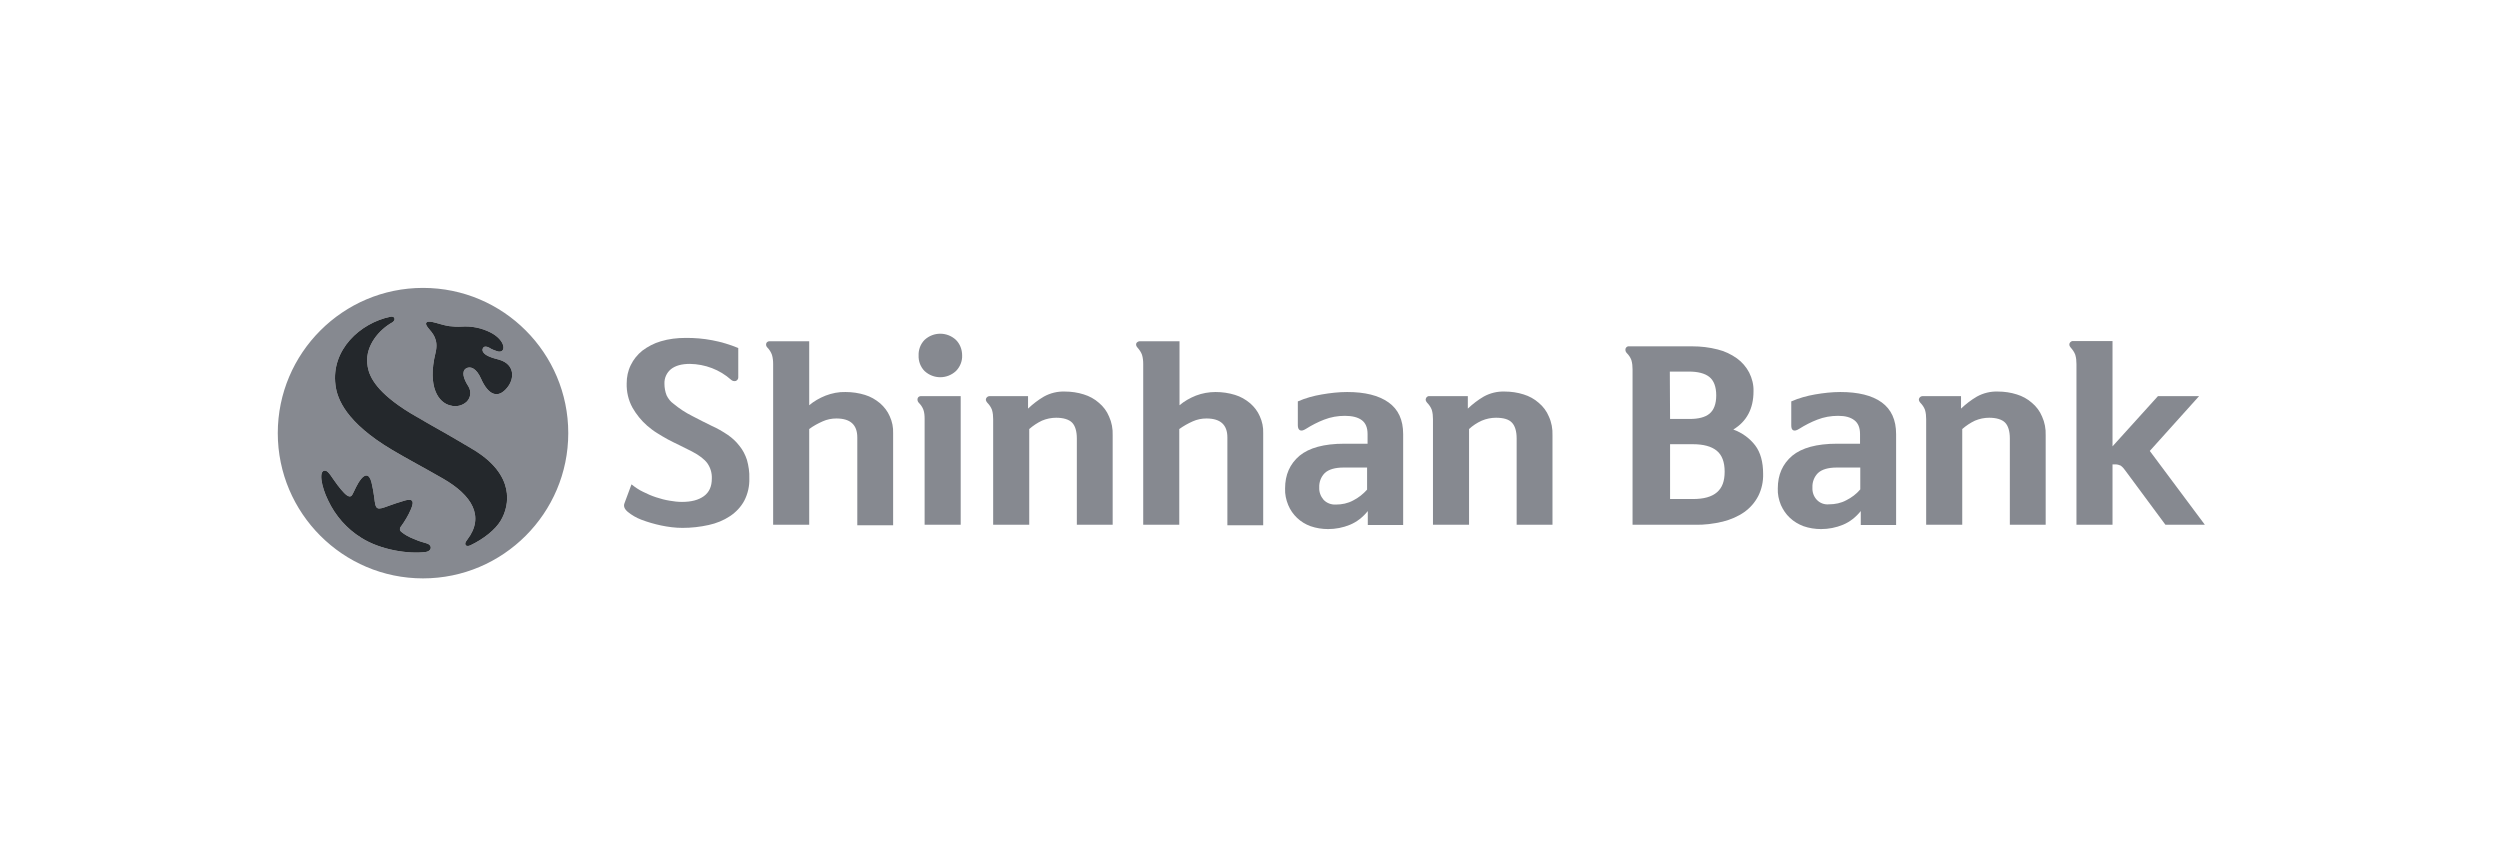<svg width="144" height="50" viewBox="0 0 144 50" fill="none" xmlns="http://www.w3.org/2000/svg">
<path d="M24.366 16.583C19.754 16.583 16 20.337 16 24.949C16 29.561 19.754 33.315 24.366 33.315C28.978 33.315 32.732 29.561 32.732 24.949C32.732 20.337 28.992 16.583 24.366 16.583ZM24.546 31.791C23.549 31.93 21.914 31.68 20.806 30.974C19.975 30.462 19.31 29.7 18.895 28.813C18.507 28.024 18.327 27.054 18.742 27.11C18.936 27.137 19.103 27.497 19.463 27.968C19.712 28.287 19.948 28.564 20.114 28.592C20.197 28.605 20.252 28.578 20.308 28.467C20.418 28.273 20.557 27.885 20.806 27.581C21 27.345 21.263 27.234 21.402 27.802C21.471 28.079 21.513 28.356 21.554 28.633C21.596 28.993 21.623 29.215 21.748 29.27C21.873 29.326 22.067 29.256 22.399 29.132C22.634 29.049 22.939 28.938 23.327 28.827C23.687 28.73 23.909 28.785 23.673 29.326C23.521 29.686 23.313 30.032 23.078 30.351C23.009 30.434 23.022 30.558 23.105 30.628C23.327 30.808 23.576 30.946 23.84 31.043C24.089 31.154 24.338 31.237 24.601 31.306C24.92 31.417 24.864 31.736 24.546 31.791ZM28.84 29.991C28.535 30.503 27.87 31.043 27.081 31.417C26.956 31.473 26.831 31.459 26.804 31.362C26.776 31.265 26.845 31.182 26.914 31.085C27.939 29.741 27.178 28.522 25.515 27.567C24.283 26.86 23.507 26.459 22.593 25.918C19.934 24.339 19.421 22.982 19.324 22.179C19.061 20.143 20.751 18.605 22.482 18.245C22.538 18.231 22.676 18.217 22.718 18.328C22.759 18.439 22.662 18.522 22.607 18.564C21.831 18.993 21.069 19.893 21.152 20.904C21.194 21.472 21.443 22.276 22.967 23.356C23.881 24.007 25.017 24.547 27.274 25.905C29.657 27.345 29.38 29.09 28.84 29.991ZM29.214 22.331C28.673 22.996 28.119 22.747 27.704 21.805C27.441 21.209 27.095 21.071 26.845 21.223C26.582 21.389 26.679 21.791 26.984 22.262C27.15 22.539 27.122 22.899 26.887 23.134C26.637 23.37 26.277 23.453 25.945 23.356C25.266 23.204 24.601 22.303 25.086 20.323C25.28 19.533 24.906 19.187 24.657 18.882C24.532 18.73 24.518 18.633 24.56 18.578C24.601 18.522 24.726 18.508 24.92 18.55C25.183 18.605 25.571 18.744 25.876 18.785C26.111 18.813 26.333 18.827 26.568 18.813C27.15 18.771 27.718 18.882 28.244 19.145C29.103 19.575 29.186 20.309 28.715 20.253C28.521 20.198 28.327 20.129 28.161 20.018C28.05 19.963 27.939 19.949 27.87 19.99C27.787 20.059 27.773 20.17 27.815 20.253C27.925 20.475 28.286 20.6 28.77 20.724C29.643 20.988 29.657 21.791 29.214 22.331Z" fill="#868990"/>
<path d="M24.546 31.791C23.549 31.93 21.914 31.68 20.806 30.974C19.975 30.461 19.31 29.7 18.895 28.813C18.507 28.024 18.327 27.054 18.742 27.11C18.936 27.137 19.103 27.497 19.463 27.968C19.712 28.287 19.948 28.564 20.114 28.592C20.197 28.605 20.252 28.578 20.308 28.467C20.418 28.273 20.557 27.885 20.806 27.581C21 27.345 21.263 27.234 21.402 27.802C21.471 28.079 21.513 28.356 21.554 28.633C21.596 28.993 21.623 29.215 21.748 29.27C21.873 29.326 22.067 29.256 22.399 29.132C22.634 29.049 22.939 28.938 23.327 28.827C23.687 28.73 23.909 28.785 23.673 29.326C23.521 29.686 23.313 30.032 23.078 30.351C23.009 30.434 23.022 30.558 23.105 30.628C23.327 30.808 23.576 30.946 23.84 31.043C24.089 31.154 24.338 31.237 24.601 31.306C24.92 31.417 24.864 31.736 24.546 31.791ZM28.84 29.991C28.535 30.503 27.87 31.043 27.081 31.417C26.956 31.473 26.831 31.459 26.804 31.362C26.776 31.265 26.845 31.182 26.914 31.085C27.939 29.741 27.178 28.522 25.515 27.567C24.283 26.86 23.507 26.459 22.593 25.918C19.934 24.339 19.421 22.982 19.324 22.179C19.061 20.143 20.751 18.605 22.482 18.245C22.538 18.231 22.676 18.217 22.718 18.328C22.759 18.439 22.662 18.522 22.607 18.564C21.831 18.993 21.069 19.893 21.152 20.904C21.194 21.472 21.443 22.276 22.967 23.356C23.881 24.007 25.017 24.547 27.274 25.904C29.657 27.345 29.38 29.09 28.84 29.991ZM29.214 22.331C28.673 22.996 28.119 22.747 27.704 21.805C27.441 21.209 27.095 21.071 26.845 21.223C26.582 21.389 26.679 21.791 26.984 22.262C27.15 22.539 27.122 22.899 26.887 23.134C26.637 23.37 26.277 23.453 25.945 23.356C25.266 23.204 24.601 22.303 25.086 20.323C25.28 19.533 24.906 19.187 24.657 18.882C24.532 18.73 24.518 18.633 24.56 18.578C24.601 18.522 24.726 18.508 24.92 18.55C25.183 18.605 25.571 18.744 25.876 18.785C26.111 18.813 26.333 18.827 26.568 18.813C27.15 18.771 27.718 18.882 28.244 19.145C29.103 19.575 29.186 20.309 28.715 20.253C28.521 20.198 28.327 20.129 28.161 20.018C28.05 19.963 27.939 19.949 27.87 19.99C27.787 20.059 27.773 20.17 27.815 20.253C27.925 20.475 28.286 20.6 28.77 20.724C29.643 20.988 29.657 21.791 29.214 22.331Z" fill="#24282C"/>
<path d="M36.374 27.899C36.582 28.065 36.804 28.218 37.039 28.328C37.289 28.453 37.538 28.564 37.801 28.647C38.05 28.73 38.314 28.799 38.577 28.841C38.812 28.882 39.048 28.91 39.283 28.91C39.823 28.91 40.239 28.799 40.544 28.578C40.848 28.356 41.001 28.024 41.001 27.567C41.014 27.262 40.931 26.957 40.751 26.694C40.585 26.459 40.28 26.223 39.851 26.001C39.602 25.877 39.352 25.752 39.131 25.641C38.909 25.53 38.688 25.433 38.466 25.309C38.244 25.184 38.05 25.073 37.856 24.949C37.649 24.824 37.455 24.672 37.275 24.519C36.942 24.229 36.651 23.868 36.43 23.48C36.194 23.051 36.084 22.566 36.097 22.082C36.097 21.721 36.167 21.361 36.333 21.029C36.485 20.71 36.721 20.419 36.998 20.198C37.316 19.962 37.676 19.768 38.064 19.658C38.521 19.519 39.006 19.464 39.477 19.464C40.516 19.45 41.555 19.644 42.524 20.046V21.708C42.538 21.805 42.483 21.902 42.386 21.943C42.289 21.971 42.178 21.943 42.109 21.874C41.458 21.292 40.613 20.974 39.74 20.96C39.269 20.96 38.909 21.057 38.646 21.264C38.397 21.472 38.258 21.777 38.272 22.109C38.272 22.331 38.314 22.566 38.397 22.774C38.494 22.968 38.618 23.134 38.798 23.259C39.131 23.536 39.491 23.771 39.879 23.965C40.267 24.173 40.641 24.353 41.001 24.533C41.319 24.672 41.624 24.852 41.915 25.046C42.178 25.226 42.4 25.433 42.593 25.683C42.787 25.918 42.926 26.195 43.023 26.486C43.12 26.832 43.175 27.193 43.161 27.553C43.175 27.996 43.078 28.439 42.87 28.841C42.677 29.201 42.386 29.506 42.053 29.727C41.679 29.977 41.264 30.143 40.821 30.24C40.322 30.351 39.823 30.406 39.311 30.406C38.895 30.406 38.48 30.351 38.078 30.267C37.69 30.184 37.303 30.073 36.942 29.935C36.651 29.824 36.388 29.672 36.153 29.478C35.959 29.312 35.904 29.145 35.973 28.979L36.374 27.899Z" fill="#868990"/>
<path d="M44.353 19.658H46.61V23.342C46.887 23.107 47.206 22.927 47.552 22.788C47.912 22.65 48.314 22.567 48.702 22.58C49.09 22.58 49.464 22.636 49.824 22.747C50.142 22.844 50.433 23.01 50.696 23.231C50.932 23.439 51.126 23.689 51.25 23.979C51.389 24.284 51.458 24.616 51.444 24.949V30.254H49.38V25.198C49.38 24.464 48.979 24.104 48.175 24.104C47.898 24.104 47.635 24.159 47.386 24.27C47.109 24.395 46.846 24.533 46.61 24.713V30.226H44.533V20.974C44.533 20.794 44.519 20.614 44.463 20.434C44.408 20.281 44.311 20.129 44.2 20.018C44.131 19.949 44.103 19.852 44.145 19.755C44.186 19.686 44.27 19.644 44.353 19.658Z" fill="#868990"/>
<path d="M55.336 22.816V30.226H53.258V24.118C53.258 23.938 53.245 23.771 53.189 23.605C53.134 23.453 53.037 23.314 52.926 23.204C52.857 23.134 52.829 23.037 52.857 22.941C52.885 22.857 52.968 22.816 53.051 22.816H55.336ZM55.419 20.475C55.433 20.808 55.295 21.14 55.059 21.375C54.547 21.846 53.771 21.846 53.258 21.375C53.023 21.14 52.898 20.808 52.912 20.475C52.898 20.143 53.023 19.81 53.258 19.575C53.771 19.104 54.547 19.104 55.059 19.575C55.295 19.81 55.419 20.129 55.419 20.475Z" fill="#868990"/>
<path d="M57.012 22.816H59.215V23.536C59.492 23.273 59.796 23.037 60.129 22.843C60.503 22.636 60.918 22.539 61.334 22.553C61.708 22.553 62.082 22.608 62.428 22.719C62.746 22.816 63.051 22.982 63.3 23.204C63.55 23.411 63.758 23.688 63.882 23.993C64.034 24.326 64.104 24.699 64.09 25.073V30.226H62.026V25.253C62.026 24.838 61.929 24.519 61.749 24.339C61.569 24.159 61.251 24.062 60.835 24.062C60.558 24.062 60.281 24.118 60.018 24.229C59.755 24.353 59.505 24.519 59.284 24.713V30.226H57.206V24.145C57.206 23.965 57.192 23.785 57.137 23.605C57.081 23.453 56.984 23.314 56.874 23.204C56.791 23.107 56.763 23.023 56.804 22.94C56.846 22.857 56.929 22.816 57.012 22.816Z" fill="#868990"/>
<path d="M65.683 19.658H67.94V23.342C68.217 23.107 68.536 22.927 68.882 22.788C69.242 22.65 69.63 22.58 70.018 22.58C70.406 22.58 70.78 22.636 71.14 22.747C71.458 22.844 71.749 23.01 72.012 23.231C72.248 23.439 72.442 23.689 72.566 23.979C72.705 24.284 72.774 24.616 72.76 24.949V30.254H70.697V25.198C70.697 24.464 70.295 24.104 69.492 24.104C69.215 24.104 68.951 24.159 68.702 24.27C68.425 24.395 68.176 24.533 67.926 24.713V30.226H65.849V20.974C65.849 20.794 65.835 20.614 65.779 20.434C65.724 20.281 65.627 20.143 65.516 20.018C65.433 19.921 65.419 19.838 65.461 19.755C65.516 19.686 65.6 19.644 65.683 19.658Z" fill="#868990"/>
<path d="M77.47 23.952C77.054 23.952 76.652 24.021 76.265 24.173C75.904 24.312 75.558 24.492 75.226 24.7C75.073 24.797 74.963 24.824 74.879 24.783C74.796 24.741 74.755 24.644 74.755 24.492V23.121C75.198 22.927 75.655 22.802 76.14 22.719C76.625 22.636 77.109 22.58 77.594 22.58C78.619 22.58 79.409 22.774 79.977 23.176C80.544 23.578 80.822 24.187 80.822 25.004V30.24H78.785V29.437C78.508 29.783 78.162 30.06 77.76 30.226C77.359 30.392 76.929 30.475 76.5 30.475C76.154 30.475 75.808 30.42 75.489 30.309C74.907 30.101 74.436 29.658 74.201 29.09C74.076 28.786 74.007 28.467 74.021 28.135C74.021 27.345 74.298 26.722 74.852 26.251C75.406 25.794 76.265 25.558 77.428 25.558H78.772V25.004C78.772 24.63 78.661 24.367 78.439 24.201C78.218 24.035 77.885 23.952 77.47 23.952ZM78.744 26.93H77.4C76.888 26.93 76.528 27.04 76.306 27.248C76.085 27.47 75.974 27.774 75.988 28.079C75.974 28.342 76.071 28.592 76.237 28.786C76.417 28.98 76.68 29.076 76.943 29.063C77.29 29.063 77.636 28.993 77.941 28.827C78.245 28.675 78.522 28.453 78.744 28.204V26.93Z" fill="#868990"/>
<path d="M82.345 22.816H84.547V23.536C84.825 23.273 85.129 23.037 85.462 22.843C85.836 22.636 86.251 22.539 86.667 22.553C87.041 22.553 87.415 22.608 87.761 22.719C88.079 22.816 88.384 22.982 88.633 23.204C88.883 23.411 89.091 23.688 89.215 23.993C89.368 24.326 89.437 24.699 89.423 25.073V30.226H87.359V25.253C87.359 24.838 87.262 24.519 87.082 24.339C86.902 24.145 86.584 24.062 86.168 24.062C85.891 24.062 85.614 24.118 85.351 24.229C85.074 24.353 84.825 24.519 84.617 24.713V30.226H82.539V24.145C82.539 23.965 82.525 23.785 82.47 23.605C82.414 23.453 82.317 23.314 82.207 23.204C82.124 23.107 82.096 23.023 82.137 22.94C82.165 22.857 82.262 22.802 82.345 22.816Z" fill="#868990"/>
<path d="M93.841 19.949H97.47C97.969 19.949 98.454 20.004 98.938 20.129C99.34 20.226 99.714 20.406 100.046 20.641C100.337 20.849 100.587 21.14 100.753 21.459C100.919 21.791 101.016 22.165 101.002 22.539C101.002 23.536 100.614 24.27 99.839 24.741C100.337 24.921 100.781 25.24 101.099 25.655C101.404 26.057 101.556 26.611 101.556 27.29C101.57 27.733 101.473 28.176 101.279 28.564C101.085 28.938 100.822 29.243 100.476 29.492C100.102 29.755 99.672 29.935 99.229 30.046C98.703 30.171 98.163 30.24 97.623 30.226H94.035V21.279C94.035 21.099 94.021 20.918 93.966 20.738C93.911 20.586 93.814 20.448 93.703 20.337C93.633 20.267 93.606 20.171 93.633 20.073C93.675 19.977 93.758 19.935 93.841 19.949ZM96.196 24.132H97.332C97.83 24.132 98.218 24.035 98.468 23.827C98.717 23.619 98.855 23.273 98.855 22.774C98.855 22.276 98.717 21.916 98.454 21.708C98.19 21.5 97.789 21.403 97.276 21.403H96.182L96.196 24.132ZM99.34 27.165C99.34 26.611 99.188 26.209 98.883 25.96C98.578 25.711 98.121 25.586 97.498 25.586H96.196V28.744H97.512C98.135 28.744 98.592 28.619 98.897 28.356C99.201 28.093 99.34 27.719 99.34 27.165Z" fill="#868990"/>
<path d="M105.878 23.952C105.462 23.952 105.06 24.021 104.673 24.173C104.312 24.312 103.966 24.492 103.634 24.7C103.481 24.797 103.371 24.824 103.287 24.783C103.204 24.741 103.177 24.644 103.177 24.492V23.121C103.62 22.927 104.077 22.802 104.548 22.719C105.033 22.636 105.517 22.58 106.002 22.58C107.027 22.58 107.831 22.774 108.385 23.176C108.939 23.578 109.216 24.187 109.216 25.004V30.24H107.18V29.437C106.903 29.783 106.556 30.06 106.155 30.226C105.753 30.392 105.324 30.475 104.894 30.475C104.548 30.475 104.202 30.42 103.883 30.309C103.592 30.198 103.329 30.046 103.094 29.824C102.872 29.617 102.706 29.367 102.581 29.09C102.456 28.786 102.387 28.467 102.401 28.135C102.401 27.345 102.678 26.722 103.232 26.251C103.786 25.794 104.645 25.558 105.808 25.558H107.138V25.004C107.138 24.63 107.027 24.367 106.806 24.201C106.584 24.035 106.293 23.952 105.878 23.952ZM107.152 26.93H105.808C105.296 26.93 104.936 27.04 104.714 27.248C104.493 27.47 104.382 27.774 104.396 28.079C104.382 28.342 104.465 28.592 104.645 28.786C104.825 28.98 105.088 29.076 105.351 29.049C105.698 29.049 106.044 28.98 106.349 28.813C106.653 28.661 106.93 28.453 107.152 28.19V26.93Z" fill="#868990"/>
<path d="M110.753 22.816H112.955V23.536C113.232 23.273 113.537 23.037 113.87 22.843C114.244 22.636 114.659 22.539 115.075 22.553C115.449 22.553 115.823 22.608 116.169 22.719C116.487 22.816 116.792 22.982 117.041 23.204C117.291 23.411 117.498 23.688 117.623 23.993C117.775 24.326 117.845 24.699 117.831 25.073V30.226H115.767V25.253C115.767 24.838 115.67 24.519 115.49 24.339C115.31 24.159 114.991 24.062 114.576 24.062C114.299 24.062 114.022 24.118 113.759 24.229C113.496 24.353 113.246 24.519 113.025 24.713V30.226H110.947V24.145C110.947 23.965 110.933 23.785 110.878 23.605C110.822 23.453 110.725 23.314 110.615 23.204C110.532 23.107 110.504 23.023 110.545 22.94C110.587 22.857 110.67 22.816 110.753 22.816Z" fill="#868990"/>
<path d="M119.604 30.226V20.974C119.604 20.794 119.59 20.613 119.535 20.433C119.479 20.281 119.382 20.142 119.271 20.018C119.188 19.921 119.174 19.838 119.216 19.755C119.258 19.685 119.341 19.63 119.424 19.644H121.681V25.71L124.299 22.816H126.668L123.828 25.974L127 30.226H124.729L122.443 27.137C122.36 27.012 122.263 26.902 122.152 26.819C122.055 26.777 121.958 26.749 121.861 26.749H121.681V30.226H119.604Z" fill="#868990"/>
</svg>

